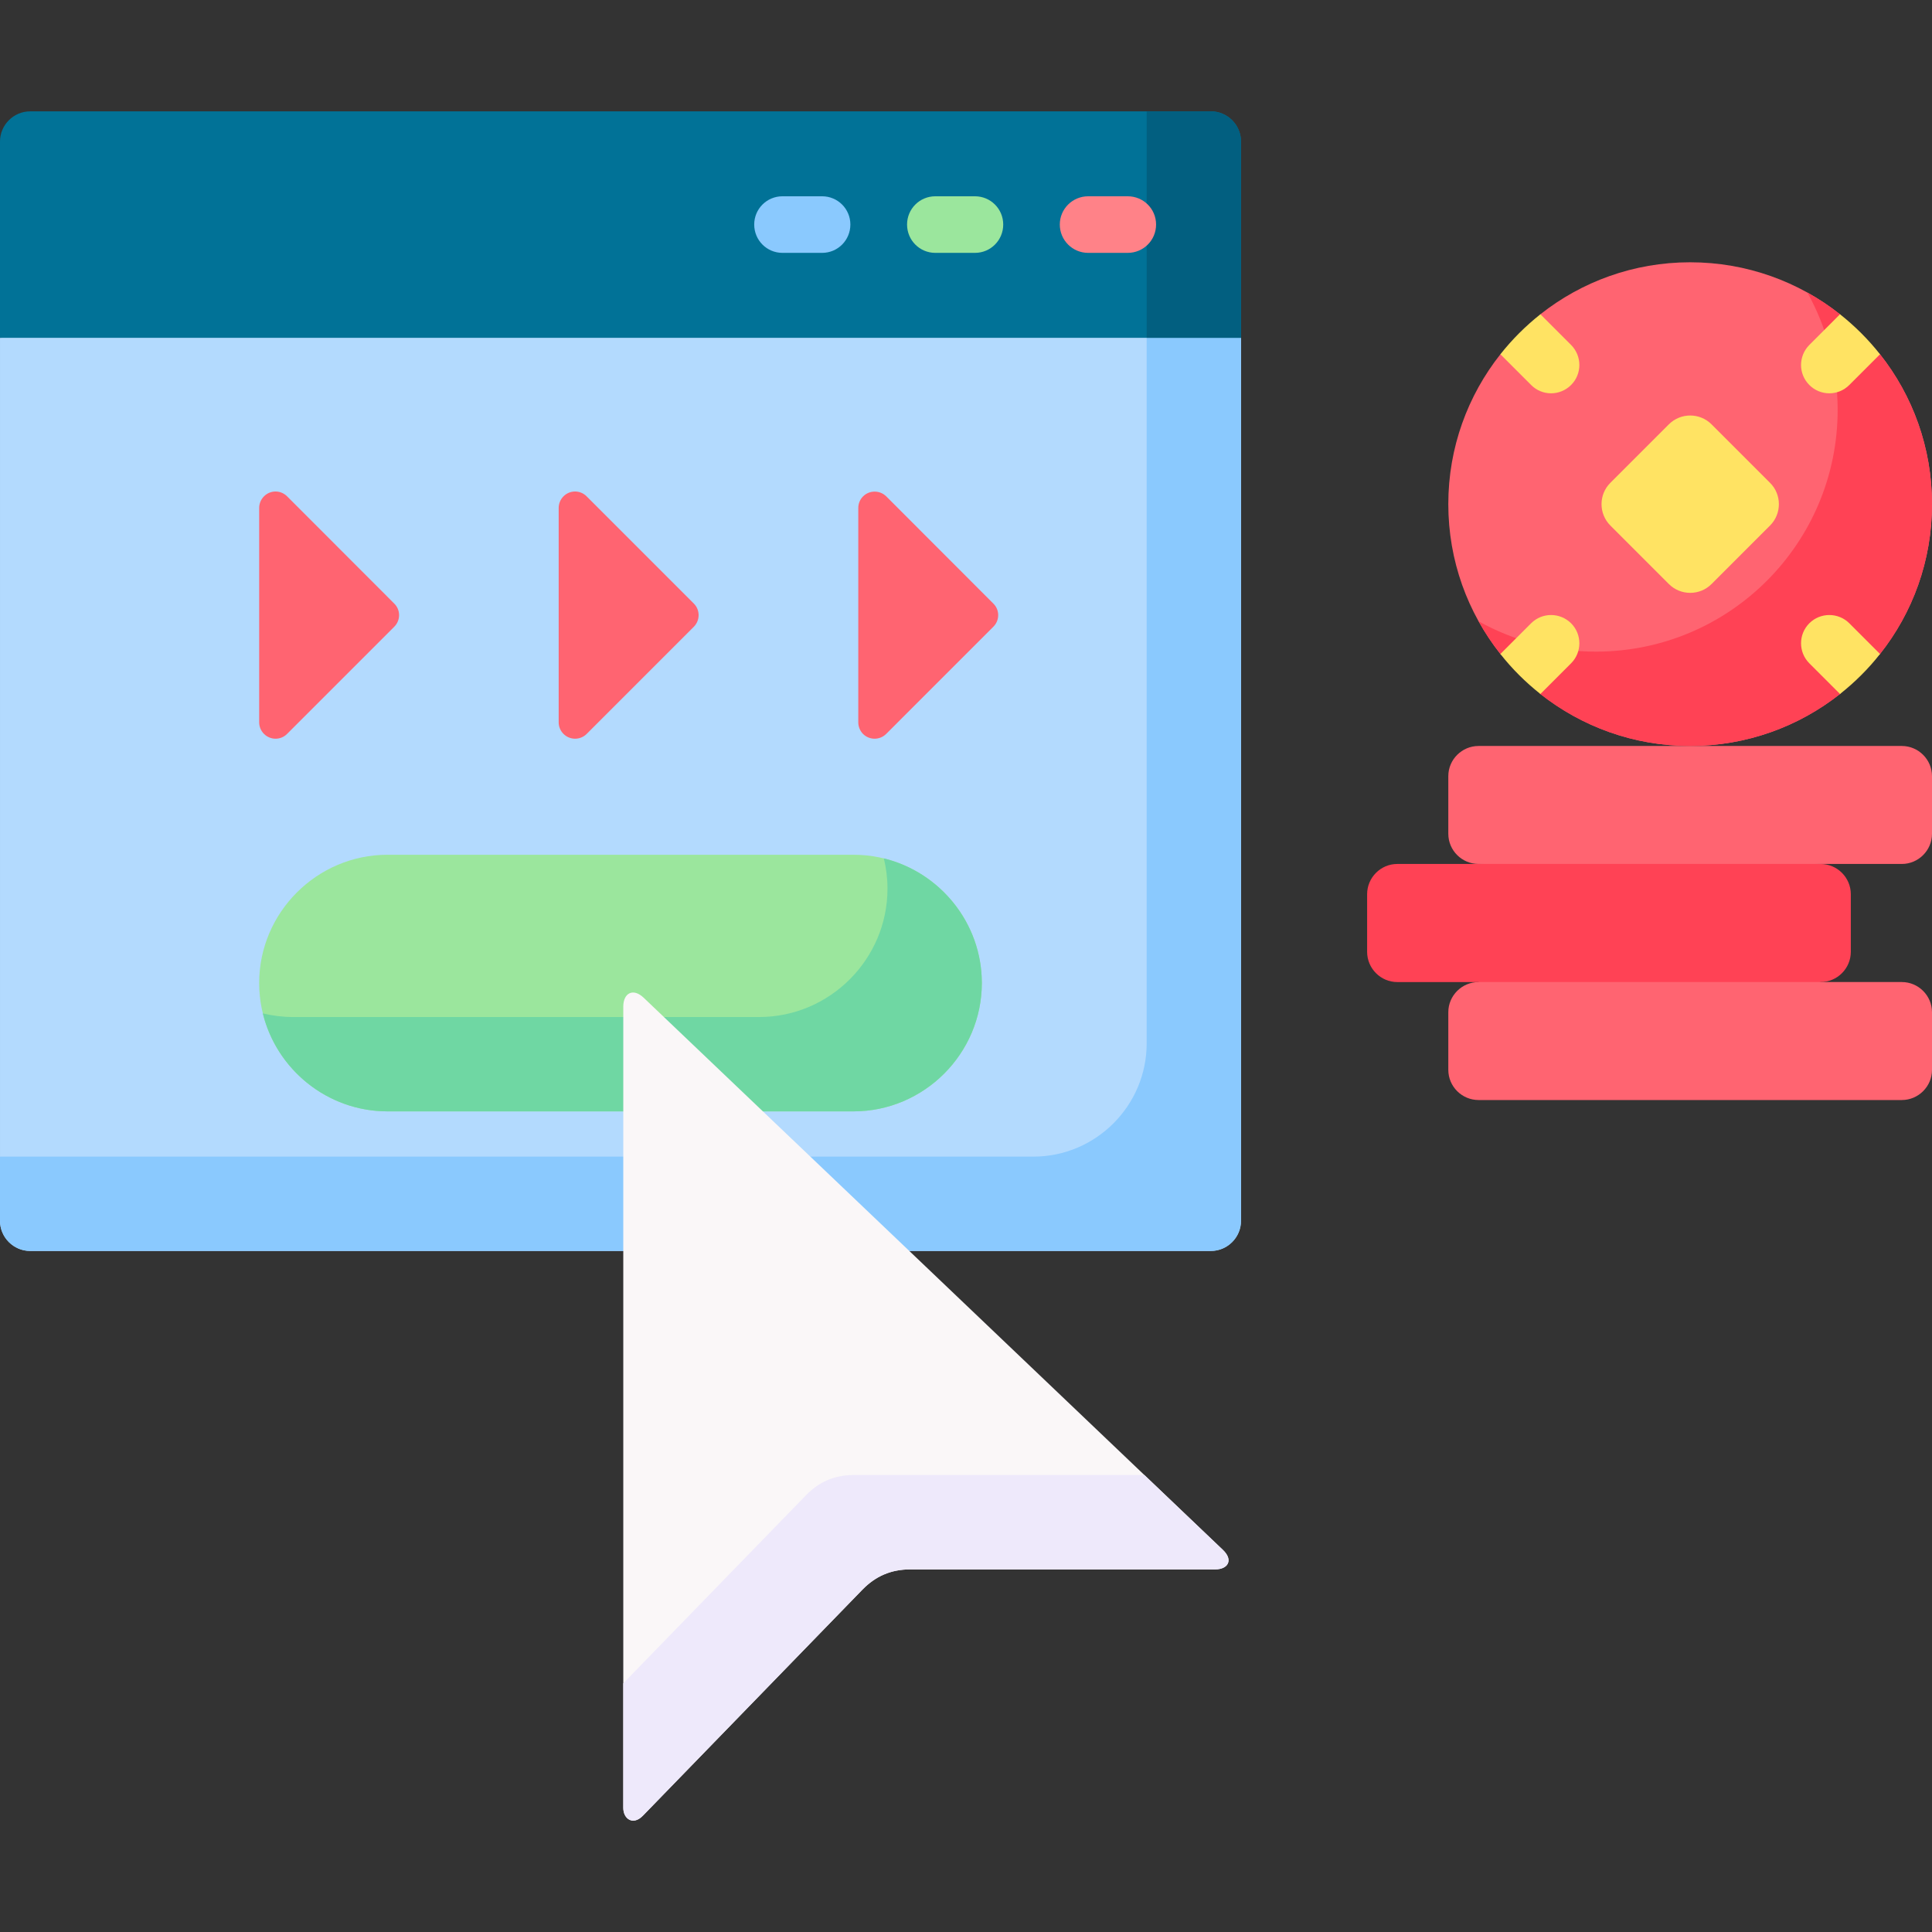 <svg id="Capa_1" enable-background="new 0 0 512 512" height="512" viewBox="0 0 512 512" width="512" xmlns="http://www.w3.org/2000/svg"><rect x="0" y="0" width="512" height="512" fill="#333333" stroke="none"/><g><g><path clip-rule="evenodd" d="m328.88 89.52v234.003c0 4.394-3.6 7.994-7.994 7.994h-312.892c-4.394 0-7.994-3.6-7.994-7.994 0-78.011 0-156.021 0-234.003l163.986-7.002z" fill="#b3dafe" fill-rule="evenodd"/></g><g><path clip-rule="evenodd" d="m328.88 89.52v234.003c0 4.394-3.6 7.994-7.994 7.994h-312.892c-4.394 0-7.994-3.6-7.994-7.994v-17.009h273.887c16.498 0 29.991-13.493 29.991-29.991v-187.003z" fill="#8ac9fe" fill-rule="evenodd"/></g><g><path clip-rule="evenodd" d="m370.294 228.958h21.544l42.917-5.754 47.708 5.754c4.422 0 8.023 3.6 8.023 8.023v15.251c0 4.422-3.601 8.022-8.023 8.022l-44.448 6.747-46.29-6.747h-21.431c-4.394 0-7.994-3.6-7.994-8.022v-15.252c0-4.422 3.6-8.022 7.994-8.022z" fill="#ff4255" fill-rule="evenodd"/></g><g><path clip-rule="evenodd" d="m391.838 260.253h112.168c4.394 0 7.994 3.6 7.994 7.994v15.279c0 4.393-3.601 7.994-7.994 7.994h-112.168c-4.422 0-8.021-3.6-8.021-7.994v-15.279c-.001-4.394 3.599-7.994 8.021-7.994z" fill="#ff6471" fill-rule="evenodd"/></g><g><path clip-rule="evenodd" d="m391.838 197.692h112.168c4.394 0 7.994 3.6 7.994 7.994v15.279c0 4.393-3.601 7.994-7.994 7.994h-112.168c-4.422 0-8.021-3.6-8.021-7.994v-15.279c-.001-4.394 3.599-7.994 8.021-7.994z" fill="#ff6471" fill-rule="evenodd"/></g><g><path clip-rule="evenodd" d="m447.907 69.508c14.995 0 28.801 5.159 39.715 13.776l3.912 6.491 6.689 4.11c8.646 10.914 13.777 24.719 13.777 39.714s-5.131 28.8-13.776 39.714l-5.811 4.337-4.79 6.265c-10.914 8.618-24.72 13.777-39.715 13.777s-28.771-5.159-39.685-13.777l-3.884-5.471-6.718-5.131c-8.646-10.914-13.805-24.719-13.805-39.714 0-14.996 5.159-28.772 13.805-39.714l7.199-4.422 3.402-6.18c10.914-8.616 24.69-13.775 39.685-13.775z" fill="#ff6471" fill-rule="evenodd"/></g><g><path clip-rule="evenodd" d="m478.977 77.53c3.061 1.701 5.952 3.628 8.646 5.783l3.912 6.463 6.689 4.11c8.617 10.913 13.776 24.718 13.776 39.713s-5.131 28.8-13.776 39.714l-5.811 4.337-4.79 6.265c-10.914 8.618-24.72 13.777-39.715 13.777s-28.771-5.159-39.713-13.777l-3.855-5.471-6.718-5.131c-2.154-2.721-4.082-5.613-5.755-8.645 9.185 5.102 19.786 8.022 31.04 8.022 35.404 0 64.092-28.688 64.092-64.092-.001-11.254-2.893-21.856-8.022-31.068z" fill="#ff4255" fill-rule="evenodd"/></g><g><path clip-rule="evenodd" d="m426.761 127.958 15.506-15.505c3.118-3.118 8.192-3.118 11.31 0l15.505 15.505c3.119 3.09 3.119 8.192 0 11.311l-15.505 15.506c-3.118 3.118-8.192 3.118-11.31 0l-15.506-15.506c-3.118-3.118-3.118-8.221 0-11.311z" fill="#ffe363" fill-rule="evenodd"/></g><g><path clip-rule="evenodd" d="m7.994 29.51h312.892c4.395 0 7.994 3.6 7.994 7.994v52.017c-109.617 0-219.262 0-328.88 0 0-17.348 0-34.668 0-52.017 0-4.394 3.6-7.994 7.994-7.994z" fill="#017297" fill-rule="evenodd"/></g><g><path clip-rule="evenodd" d="m303.878 29.51v60.01h25.002v-52.016c0-4.394-3.6-7.994-7.994-7.994z" fill="#025f80" fill-rule="evenodd"/></g><g><path d="m288.372 67.013c-4.139 0-7.513-3.345-7.513-7.512 0-4.139 3.374-7.483 7.513-7.483h10.487c4.169 0 7.514 3.345 7.514 7.483 0 4.167-3.345 7.512-7.514 7.512z" fill="#ff8288"/></g><g><path d="m247.864 67.013c-4.138 0-7.483-3.345-7.483-7.512 0-4.139 3.346-7.483 7.483-7.483h10.517c4.139 0 7.483 3.345 7.483 7.483 0 4.167-3.345 7.512-7.483 7.512z" fill="#9be69d"/></g><g><path d="m207.357 67.013c-4.139 0-7.483-3.345-7.483-7.512 0-4.139 3.345-7.483 7.483-7.483h10.517c4.139 0 7.483 3.345 7.483 7.483 0 4.167-3.345 7.512-7.483 7.512z" fill="#8ac9fe"/></g><g><path clip-rule="evenodd" d="m102.7 226.52h123.479c18.71 0 34.016 15.308 34.016 33.988 0 18.709-15.307 34.016-34.016 34.016h-123.479c-18.709 0-34.016-15.307-34.016-34.016.001-18.681 15.308-33.988 34.016-33.988z" fill="#9be69d" fill-rule="evenodd"/></g><g><path clip-rule="evenodd" d="m234.23 227.484c14.854 3.628 25.965 17.093 25.965 33.024 0 18.709-15.307 34.016-34.016 34.016h-123.479c-15.959 0-29.423-11.112-33.052-25.966 2.58.624 5.272.964 8.05.964h123.479c18.709 0 34.016-15.307 34.016-34.016 0-2.75-.339-5.443-.963-8.022z" fill="#6fd7a3" fill-rule="evenodd"/></g><g><path clip-rule="evenodd" d="m170.364 481.187 58.196-59.925c3.43-3.515 7.512-5.357 12.671-5.357h80.817c3.316 0 4.904-2.409 2.041-5.159l-153.498-146.326c-2.863-2.721-5.414-1.19-5.414 2.324v212.346c0 2.976 2.608 4.762 5.187 2.097z" fill="#faf7f8" fill-rule="evenodd"/></g><g><path clip-rule="evenodd" d="m170.364 481.187 58.196-59.925c3.43-3.515 7.512-5.357 12.671-5.357h80.817c3.316 0 4.904-2.409 2.041-5.159l-20.806-19.843h-77.047c-5.159 0-9.241 1.842-12.671 5.386l-48.388 49.805v32.996c0 2.976 2.608 4.762 5.187 2.097z" fill="#eee9fb" fill-rule="evenodd"/></g><g><path d="m76.111 131.558 28.375 28.404c1.701 1.672 1.701 4.422 0 6.123l-28.403 28.404c-1.672 1.701-4.422 1.701-6.123 0-.851-.851-1.276-1.956-1.276-3.062v-56.807c0-2.41 1.956-4.366 4.337-4.366 1.22 0 2.297.511 3.09 1.304z" fill="#ff6471"/></g><g><path d="m155.482 131.558 28.403 28.404c1.672 1.672 1.672 4.422 0 6.123l-28.403 28.404c-1.701 1.701-4.45 1.701-6.151 0-.851-.851-1.276-1.956-1.276-3.062v-56.807c0-2.41 1.956-4.366 4.337-4.366 1.22 0 2.325.511 3.09 1.304z" fill="#ff6471"/></g><g><path d="m234.882 131.558 28.375 28.404c1.7 1.672 1.7 4.422 0 6.123l-28.403 28.404c-1.702 1.701-4.451 1.701-6.152 0-.821-.851-1.247-1.956-1.247-3.062v-56.807c0-2.41 1.928-4.337 4.337-4.337 1.19 0 2.296.482 3.09 1.275z" fill="#ff6471"/></g><g><path clip-rule="evenodd" d="m479.486 102.021c2.92 2.948 7.682 2.948 10.602 0l8.136-8.135c-3.09-3.912-6.662-7.483-10.602-10.602l-8.136 8.135c-2.92 2.948-2.92 7.682 0 10.602zm-81.865-8.135 8.135 8.135c2.92 2.948 7.654 2.948 10.602 0 2.92-2.919 2.92-7.653 0-10.602l-8.135-8.135c-3.941 3.118-7.512 6.689-10.602 10.602zm18.736 71.291c-2.947-2.919-7.682-2.919-10.602 0l-8.135 8.136c3.09 3.94 6.661 7.483 10.602 10.602l8.135-8.136c2.92-2.919 2.92-7.682 0-10.602zm63.129 0c-2.92 2.92-2.92 7.682 0 10.602l8.136 8.136c3.939-3.118 7.512-6.662 10.602-10.602l-8.136-8.136c-2.92-2.919-7.682-2.919-10.602 0z" fill="#ffe363" fill-rule="evenodd"/></g></g></svg>